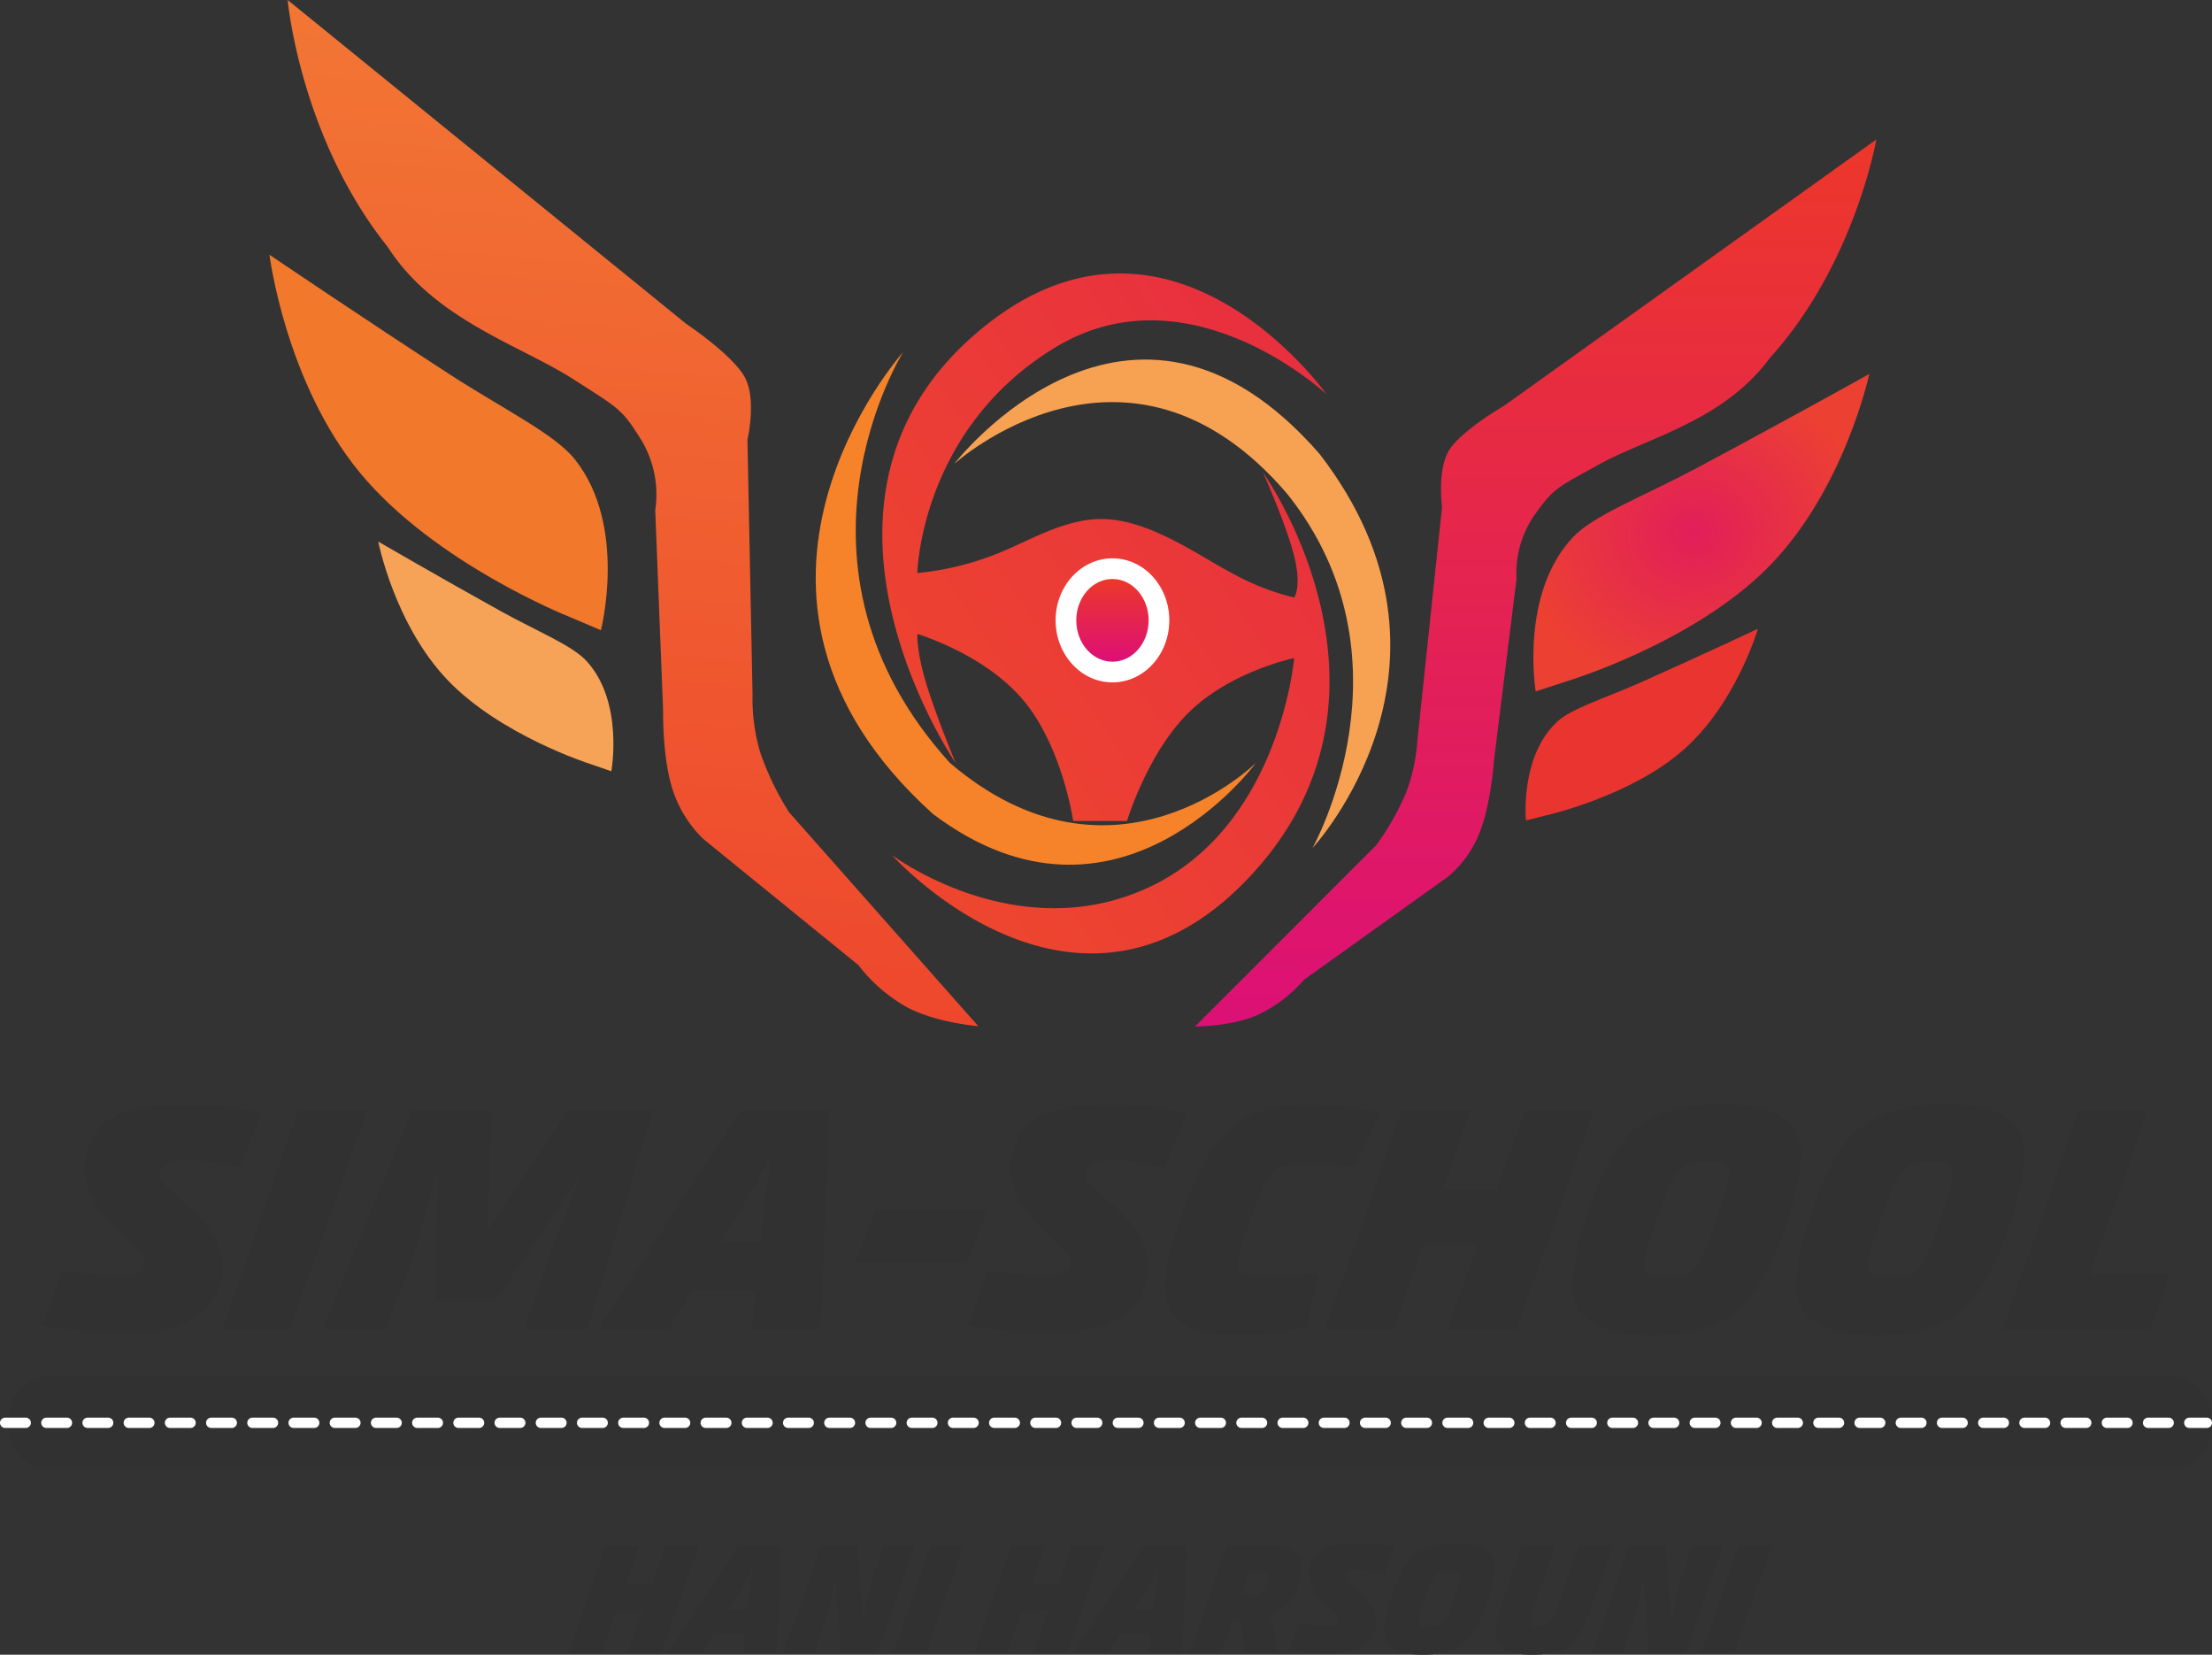 <svg xmlns="http://www.w3.org/2000/svg" xmlns:xlink="http://www.w3.org/1999/xlink" width="429.408" height="321.135" viewBox="0 0 429.408 321.135">
  <rect x="0" y="0" width="429.408" height="321.135" fill="#333333" stroke="none"/>
  <defs>
    <linearGradient id="linear-gradient" x1="1" x2="0.256" y2="1" gradientUnits="objectBoundingBox">
      <stop offset="0" stop-color="#e72a43"/>
      <stop offset="1" stop-color="#ee482d"/>
    </linearGradient>
    <linearGradient id="linear-gradient-2" x1="0.5" x2="0.5" y2="1" gradientUnits="objectBoundingBox">
      <stop offset="0" stop-color="#ed372a"/>
      <stop offset="1" stop-color="#dc1076"/>
    </linearGradient>
    <linearGradient id="linear-gradient-3" x1="0.5" x2="0.5" y2="1" gradientUnits="objectBoundingBox">
      <stop offset="0" stop-color="#f27634"/>
      <stop offset="1" stop-color="#ee472d"/>
    </linearGradient>
    <radialGradient id="radial-gradient" cx="0.5" cy="0.5" r="0.5" gradientUnits="objectBoundingBox">
      <stop offset="0" stop-color="#e21e59"/>
      <stop offset="1" stop-color="#ec4033"/>
    </radialGradient>
    <linearGradient id="linear-gradient-4" x1="0.5" x2="0.5" y2="1" gradientUnits="objectBoundingBox">
      <stop offset="0" stop-color="#ec3829"/>
      <stop offset="1" stop-color="#dd0f77"/>
    </linearGradient>
  </defs>
  <g id="Group_1941" data-name="Group 1941" transform="translate(-9553.5 1474.936)">
    <g id="Group_1895" data-name="Group 1895" transform="translate(9593.067 -1474.936)">
      <g id="Group_1892" data-name="Group 1892" transform="translate(0 0)">
        <path id="Path_509" data-name="Path 509" d="M10212.457,20.41a47.652,47.652,0,0,1-12.1-4.744c-6.561-3.47-15.312-9.873-24.2-10.45-8.1-.525-15.793,4.7-22.551,7.15a56.456,56.456,0,0,1-14.3,3.3s.549-27.774,26.674-43.723,52.8,9.075,52.8,9.075-31.348-44.273-68.746-11.275-3.3,82.772-3.3,82.772-3.918-9.418-5.775-15.674-1.648-9.35-1.648-9.35,13.061,3.85,20.625,12.924,9.625,23.374,9.625,23.374h10.447s3.988-13.268,12.1-21.174,20.35-10.45,20.35-10.45-2.748,32.724-28.326,44.548-49.77-6.325-49.77-6.325,35.748,39.873,69.295,4.4,2.752-78.647,2.752-78.647,4.537,10.157,6.049,16.224S10212.457,20.41,10212.457,20.41Z" transform="translate(-10000.795 95.549)" fill="url(#linear-gradient)"/>
        <path id="Path_510" data-name="Path 510" d="M10152.8,2.09s33.551-30.524,64.622,5.775c25.576,31.9,4.95,68.747,4.95,68.747s33-35.474,1.375-76.447C10186.9-42.183,10152.8,2.09,10152.8,2.09Z" transform="translate(-10007.134 87.952)" fill="#f7a153"/>
        <path id="Path_511" data-name="Path 511" d="M10199.155,59.447s-27.5,27.224-59.4,0c-34.922-38.5-9.073-79.747-9.073-79.747s-41.8,46.748,5.775,89.646C10172.207,96.3,10199.155,59.447,10199.155,59.447Z" transform="translate(-9994.919 88.618)" fill="#f6832a"/>
        <path id="Path_512" data-name="Path 512" d="M10220.8,91.843l35.2-35.2a51.773,51.773,0,0,0,5.773-10.175,35.3,35.3,0,0,0,2.2-10.175l4.785-45.279s-.937-6.969,1.262-10.819,10.875-8.878,10.875-8.878l72.172-51.62s-4.193,24.2-20.623,42.348c-9.076,12.375-23.85,15.49-33.547,20.9-8.1,4.516-8.459,4.4-12.377,9.9a19.832,19.832,0,0,0-3.3,12.1l-4.4,35.474s-.549,8.181-2.748,13.749a21.446,21.446,0,0,1-6.051,8.525l-28.051,20.074a27.2,27.2,0,0,1-9.072,6.875C10227.607,91.912,10220.8,91.843,10220.8,91.843Z" transform="translate(-10028.386 107.37)" fill="url(#linear-gradient-2)"/>
        <path id="Path_515" data-name="Path 515" d="M150.92,186.77l-40.206-38.155a55.246,55.246,0,0,1-6.578-11.048,36.543,36.543,0,0,1-2.479-11.063l-5.3-49.251s1.105-7.587-1.4-11.767-12.429-9.615-12.429-9.615L0,0S4.707,26.315,23.468,46C33.82,59.424,50.744,62.752,61.841,68.6c9.265,4.881,9.675,4.753,14.145,10.721A20.6,20.6,0,0,1,79.72,92.472l4.9,38.583s.6,8.9,3.1,14.95a23.255,23.255,0,0,0,6.9,9.251l32.073,21.727a30.678,30.678,0,0,0,10.374,7.443C143.117,186.873,150.92,186.77,150.92,186.77Z" transform="matrix(0.996, 0.087, -0.087, 0.996, 16.278, 0)" fill="url(#linear-gradient-3)"/>
        <path id="Path_513" data-name="Path 513" d="M10316.8,47.5s-3.164-18.974,7.285-29.974c4.025-4.235,13.428-7.77,23.648-13.2,16-8.5,33.826-18.424,33.826-18.424s-4.812,22.48-19.525,37.4-39.324,22.274-39.324,22.274Z" transform="translate(-10058.248 86.68)" fill="url(#radial-gradient)"/>
        <path id="Path_516" data-name="Path 516" d="M70.45,67.009S73.891,46.368,62.522,34.4C58.146,29.8,47.916,25.95,36.8,20.043,19.393,10.8,0,0,0,0S5.235,24.455,21.24,40.684,64.018,64.915,64.018,64.915Z" transform="matrix(0.996, 0.087, -0.087, 0.996, 12.745, 49.443)" fill="#f2782b"/>
        <path id="Path_514" data-name="Path 514" d="M.294,40.233S-1.772,27.84,5.053,20.655c2.629-2.766,8.771-5.075,15.447-8.621C30.948,6.484,42.592,0,42.592,0S39.448,14.683,29.839,24.427,4.154,38.976,4.154,38.976Z" transform="matrix(0.998, 0.07, -0.07, 0.998, 259.176, 119.055)" fill="#ea3430"/>
        <path id="Path_517" data-name="Path 517" d="M.32,0S-1.928,13.482,5.5,21.3c2.86,3.009,9.541,5.521,16.8,9.379,11.366,6.037,24.033,13.091,24.033,13.091S42.915,27.795,32.461,17.195,4.52,1.368,4.52,1.368Z" transform="translate(79.425 149.687) rotate(-179)" fill="#f6a357"/>
      </g>
      <g id="Group_1893" data-name="Group 1893" transform="translate(165.354 108.357)">
        <ellipse id="Ellipse_442" data-name="Ellipse 442" cx="11.036" cy="12.04" rx="11.036" ry="12.04" transform="translate(0 0)" fill="#fff"/>
        <ellipse id="Ellipse_443" data-name="Ellipse 443" cx="7.023" cy="8.026" rx="7.023" ry="8.026" transform="translate(4.013 4.013)" fill="url(#linear-gradient-4)"/>
      </g>
    </g>
    <path id="Path_560" data-name="Path 560" d="M-1.922,21a74.363,74.363,0,0,0,15.987,1.555q7.838,0,12.379-2.208A11.635,11.635,0,0,0,32.6,13.166a11.251,11.251,0,0,0-.218-7.527A21.539,21.539,0,0,0,26.63-1.887L22.276-5.806q-2.177-2.053-1-3.608t4.6-1.555q1.12,0,2.519.124t2.457.311q1.057.187,2.83.467t2.768.4l4.23-10.575A74.911,74.911,0,0,0,25.51-21.669a57.619,57.619,0,0,0-6.158.28,28.08,28.08,0,0,0-5.256,1.12,10.843,10.843,0,0,0-4.541,2.675A11.072,11.072,0,0,0,6.849-12.96Q4.61-5.433,11.763,1.6l4.354,4.23q2.488,2.3,1.773,4.012t-4.7,1.711A94.282,94.282,0,0,1,2.121,10.367Zm34.9.933H46.162L61.216-20.736H47.842Zm83.666-42.673h-16.36L84.543,2.591l.809-23.327H69.863L52.57,21.937H64.762l5.35-14.121L74.59-7.8h.373L74.341,16.09H86.285L102.271-7.8h.373L96.424,7.817l-4.79,14.121h12.379Zm19.221,42.673h13.312l1.742-42.673H133.685L105.941,21.937h13.747l4.6-7.589h12.254ZM134.618-2.82l4.541-8.4h.435l-1.306,8.4-.809,7.838h-7.713ZM177.539,8.874l4.043-10.015H159.811L155.83,8.874ZM177.788,21a74.363,74.363,0,0,0,15.987,1.555q7.838,0,12.379-2.208a11.635,11.635,0,0,0,6.158-7.185,11.251,11.251,0,0,0-.218-7.527,21.539,21.539,0,0,0-5.754-7.527l-4.354-3.919q-2.177-2.053-1-3.608t4.6-1.555q1.12,0,2.519.124t2.457.311q1.058.187,2.83.467t2.768.4l4.23-10.575a74.911,74.911,0,0,0-15.178-1.431,57.619,57.619,0,0,0-6.158.28,28.08,28.08,0,0,0-5.256,1.12,10.843,10.843,0,0,0-4.541,2.675,11.072,11.072,0,0,0-2.706,4.634Q184.32-5.433,191.473,1.6l4.354,4.23q2.488,2.3,1.773,4.012t-4.7,1.711a94.281,94.281,0,0,1-11.072-1.182ZM233.835-2.7q1.742-4.976,3.577-6.345t6.811-1.369a58.025,58.025,0,0,1,8.522.871L257.908-20.3a75.823,75.823,0,0,0-13.872-1.369,31.107,31.107,0,0,0-9.455,1.244,16.111,16.111,0,0,0-6.718,4.2A27.175,27.175,0,0,0,223.1-9.508,92.432,92.432,0,0,0,218.968.476a68.206,68.206,0,0,0-2.3,8.211,21.955,21.955,0,0,0-.435,6.22,7.545,7.545,0,0,0,1.742,4.479,9.484,9.484,0,0,0,4.292,2.582,23.764,23.764,0,0,0,7.154.9A85.544,85.544,0,0,0,243.6,21.5l2.239-10.575a89.754,89.754,0,0,1-9.7.746q-4.914,0-5.723-1.337t1-6.314Zm37.074,24.633h13.436L299.4-20.736H285.963L280.489-5.246H269.976l5.474-15.489H262.014L247.147,21.937H260.4l5.847-16.547h10.513Zm53.123-43.73a35.858,35.858,0,0,0-8.647.933,22.275,22.275,0,0,0-6.345,2.55,16.468,16.468,0,0,0-4.7,4.541A35.929,35.929,0,0,0,300.8-7.579,87.09,87.09,0,0,0,297.719.6,42.31,42.31,0,0,0,295.2,13.073a8.242,8.242,0,0,0,3.639,7.4q3.67,2.457,11.757,2.457A35.47,35.47,0,0,0,319.211,22a22.309,22.309,0,0,0,6.314-2.55,16.829,16.829,0,0,0,4.728-4.541A34.3,34.3,0,0,0,333.8,8.781q1.431-3.2,3.11-8.18a42.278,42.278,0,0,0,2.613-12.5,8.184,8.184,0,0,0-3.639-7.433Q332.181-21.793,324.032-21.793Zm-2.053,25.5q-1.617,4.665-3.2,6.345a5.741,5.741,0,0,1-4.385,1.68H312.4q-2.737,0-3.172-1.68t1.182-6.345l2.239-6.345q1.679-4.728,3.266-6.376a5.718,5.718,0,0,1,4.323-1.648h1.991q2.8,0,3.235,1.648t-1.244,6.376Zm45.472-25.5a35.858,35.858,0,0,0-8.647.933,22.275,22.275,0,0,0-6.345,2.55,16.468,16.468,0,0,0-4.7,4.541,35.927,35.927,0,0,0-3.546,6.189A87.081,87.081,0,0,0,341.138.6a42.311,42.311,0,0,0-2.519,12.472,8.242,8.242,0,0,0,3.639,7.4q3.67,2.457,11.757,2.457A35.469,35.469,0,0,0,362.63,22a22.309,22.309,0,0,0,6.314-2.55,16.829,16.829,0,0,0,4.728-4.541,34.3,34.3,0,0,0,3.546-6.127q1.431-3.2,3.11-8.18a42.279,42.279,0,0,0,2.613-12.5,8.184,8.184,0,0,0-3.639-7.433Q375.6-21.793,367.451-21.793ZM365.4,3.711q-1.617,4.665-3.2,6.345a5.741,5.741,0,0,1-4.385,1.68h-1.991q-2.737,0-3.172-1.68t1.182-6.345l2.239-6.345q1.68-4.728,3.266-6.376a5.718,5.718,0,0,1,4.323-1.648h1.991q2.8,0,3.235,1.648t-1.244,6.376Zm13.25,18.226h28.676l3.794-10.761H395.63l11.259-31.911H393.515Z" transform="translate(9563.598 -1238.8)" fill="#313131"/>
    <path id="Path_559" data-name="Path 559" d="M10.568,10.615h6.5l7.284-20.648h-6.5L15.2-2.539H10.116l2.649-7.495h-6.5L-.93,10.615H5.481L8.31,2.608H13.4Zm22.424,0h6.441l.843-20.648H31.938L18.514,10.615h6.652l2.227-3.672h5.93Zm-.6-11.979,2.2-4.063H34.8l-.632,4.063-.391,3.792H30.042ZM51.924,10.615h7.1l7.284-20.648h-6.08L58-3.532,56.379,3.541h-.211L55.085-10.033H48.041L40.848,10.615h5.99L49,4.264,50.69-2.96h.181Zm10.174,0h6.381l7.284-20.648H69.291Zm27.24,0h6.5l7.284-20.648h-6.5L93.973-2.539H88.886l2.649-7.495h-6.5L77.84,10.615h6.411L87.08,2.608h5.087Zm22.424,0H118.2l.843-20.648h-8.337L97.284,10.615h6.652l2.227-3.672h5.93Zm-.6-11.979,2.2-4.063h.211l-.632,4.063-.391,3.792h-3.732Zm19.173,11.979h6.441l-1.445-7.134a8.913,8.913,0,0,0,5.508-6.231q1.023-3.522-.15-5.4t-5.207-1.881h-8.669l-7.194,20.648h6.14l2.318-6.532q.482.06,1.445.12ZM133.7-5.127q1.746,0,1.023,2.107l-.181.482a3.269,3.269,0,0,1-1.069,1.61,3.365,3.365,0,0,1-2,.5q-.752,0-1.806-.09L131.3-5.127Zm5.117,15.29a35.982,35.982,0,0,0,7.736.752,13.886,13.886,0,0,0,5.99-1.069,5.63,5.63,0,0,0,2.98-3.476,5.444,5.444,0,0,0-.105-3.642,10.422,10.422,0,0,0-2.784-3.642l-2.107-1.9q-1.053-.993-.482-1.746a2.675,2.675,0,0,1,2.227-.752q.542,0,1.219.06t1.189.15q.512.09,1.37.226t1.339.2l2.047-5.117a36.247,36.247,0,0,0-7.344-.692,27.88,27.88,0,0,0-2.98.135,13.587,13.587,0,0,0-2.543.542,5.247,5.247,0,0,0-2.2,1.294,5.357,5.357,0,0,0-1.309,2.242q-1.084,3.642,2.378,7.043l2.107,2.047q1.2,1.114.858,1.941t-2.273.828a45.621,45.621,0,0,1-5.358-.572Zm32.537-20.708a17.351,17.351,0,0,0-4.184.451,10.778,10.778,0,0,0-3.07,1.234,7.969,7.969,0,0,0-2.272,2.2,17.384,17.384,0,0,0-1.716,2.995,42.142,42.142,0,0,0-1.49,3.958,20.472,20.472,0,0,0-1.219,6.035,3.988,3.988,0,0,0,1.761,3.582q1.776,1.189,5.689,1.189a17.163,17.163,0,0,0,4.169-.451,10.8,10.8,0,0,0,3.055-1.234,8.143,8.143,0,0,0,2.288-2.2,16.6,16.6,0,0,0,1.716-2.965q.692-1.55,1.5-3.958a20.458,20.458,0,0,0,1.264-6.05,3.96,3.96,0,0,0-1.761-3.6Q175.3-10.545,171.358-10.545ZM170.364,1.8a9.03,9.03,0,0,1-1.55,3.07,2.778,2.778,0,0,1-2.122.813h-.963q-1.324,0-1.535-.813a6.5,6.5,0,0,1,.572-3.07l1.084-3.07a9.133,9.133,0,0,1,1.58-3.085,2.767,2.767,0,0,1,2.092-.8h.963q1.354,0,1.565.8a6.5,6.5,0,0,1-.6,3.085Zm20.8-.482A12.441,12.441,0,0,1,189.6,4.67a2.242,2.242,0,0,1-1.836.858h-.692a1.63,1.63,0,0,1-.858-.181.834.834,0,0,1-.331-.677,3.886,3.886,0,0,1,.15-1.264q.2-.768.647-2.092l3.973-11.347H184.06L180.387.441a31.712,31.712,0,0,0-1.144,3.913,10.2,10.2,0,0,0-.211,2.965,3.387,3.387,0,0,0,.888,2.152,5.011,5.011,0,0,0,2.257,1.2,14.308,14.308,0,0,0,3.808.421,16.983,16.983,0,0,0,5.057-.632,7.73,7.73,0,0,0,4.425-3.642A40.546,40.546,0,0,0,198.056.441L201.7-10.033h-6.562Zm17.668,9.3h7.1l7.284-20.648h-6.08l-2.227,6.5-1.625,7.073h-.211l-1.084-13.575h-7.043l-7.194,20.648h5.99l2.167-6.351L207.6-2.96h.181Zm10.174,0h6.381l7.284-20.648H226.2Z" transform="translate(9664.832 -1164.897)" fill="#313131"/>
    <path id="Path_562" data-name="Path 562" d="M7.973,0H419.436a7.973,7.973,0,0,1,7.973,7.973v2.114a7.973,7.973,0,0,1-7.973,7.973H7.973A7.973,7.973,0,0,1,0,10.087V7.973A7.973,7.973,0,0,1,7.973,0Z" transform="translate(9555.297 -1207.833)" fill="#313131"/>
    <path id="Path_561" data-name="Path 561" d="M0,0H427.408" transform="translate(9554.5 -1198.803)" fill="none" stroke="#fff" stroke-linecap="round" stroke-width="2" stroke-dasharray="4"/>
  </g>
</svg>
